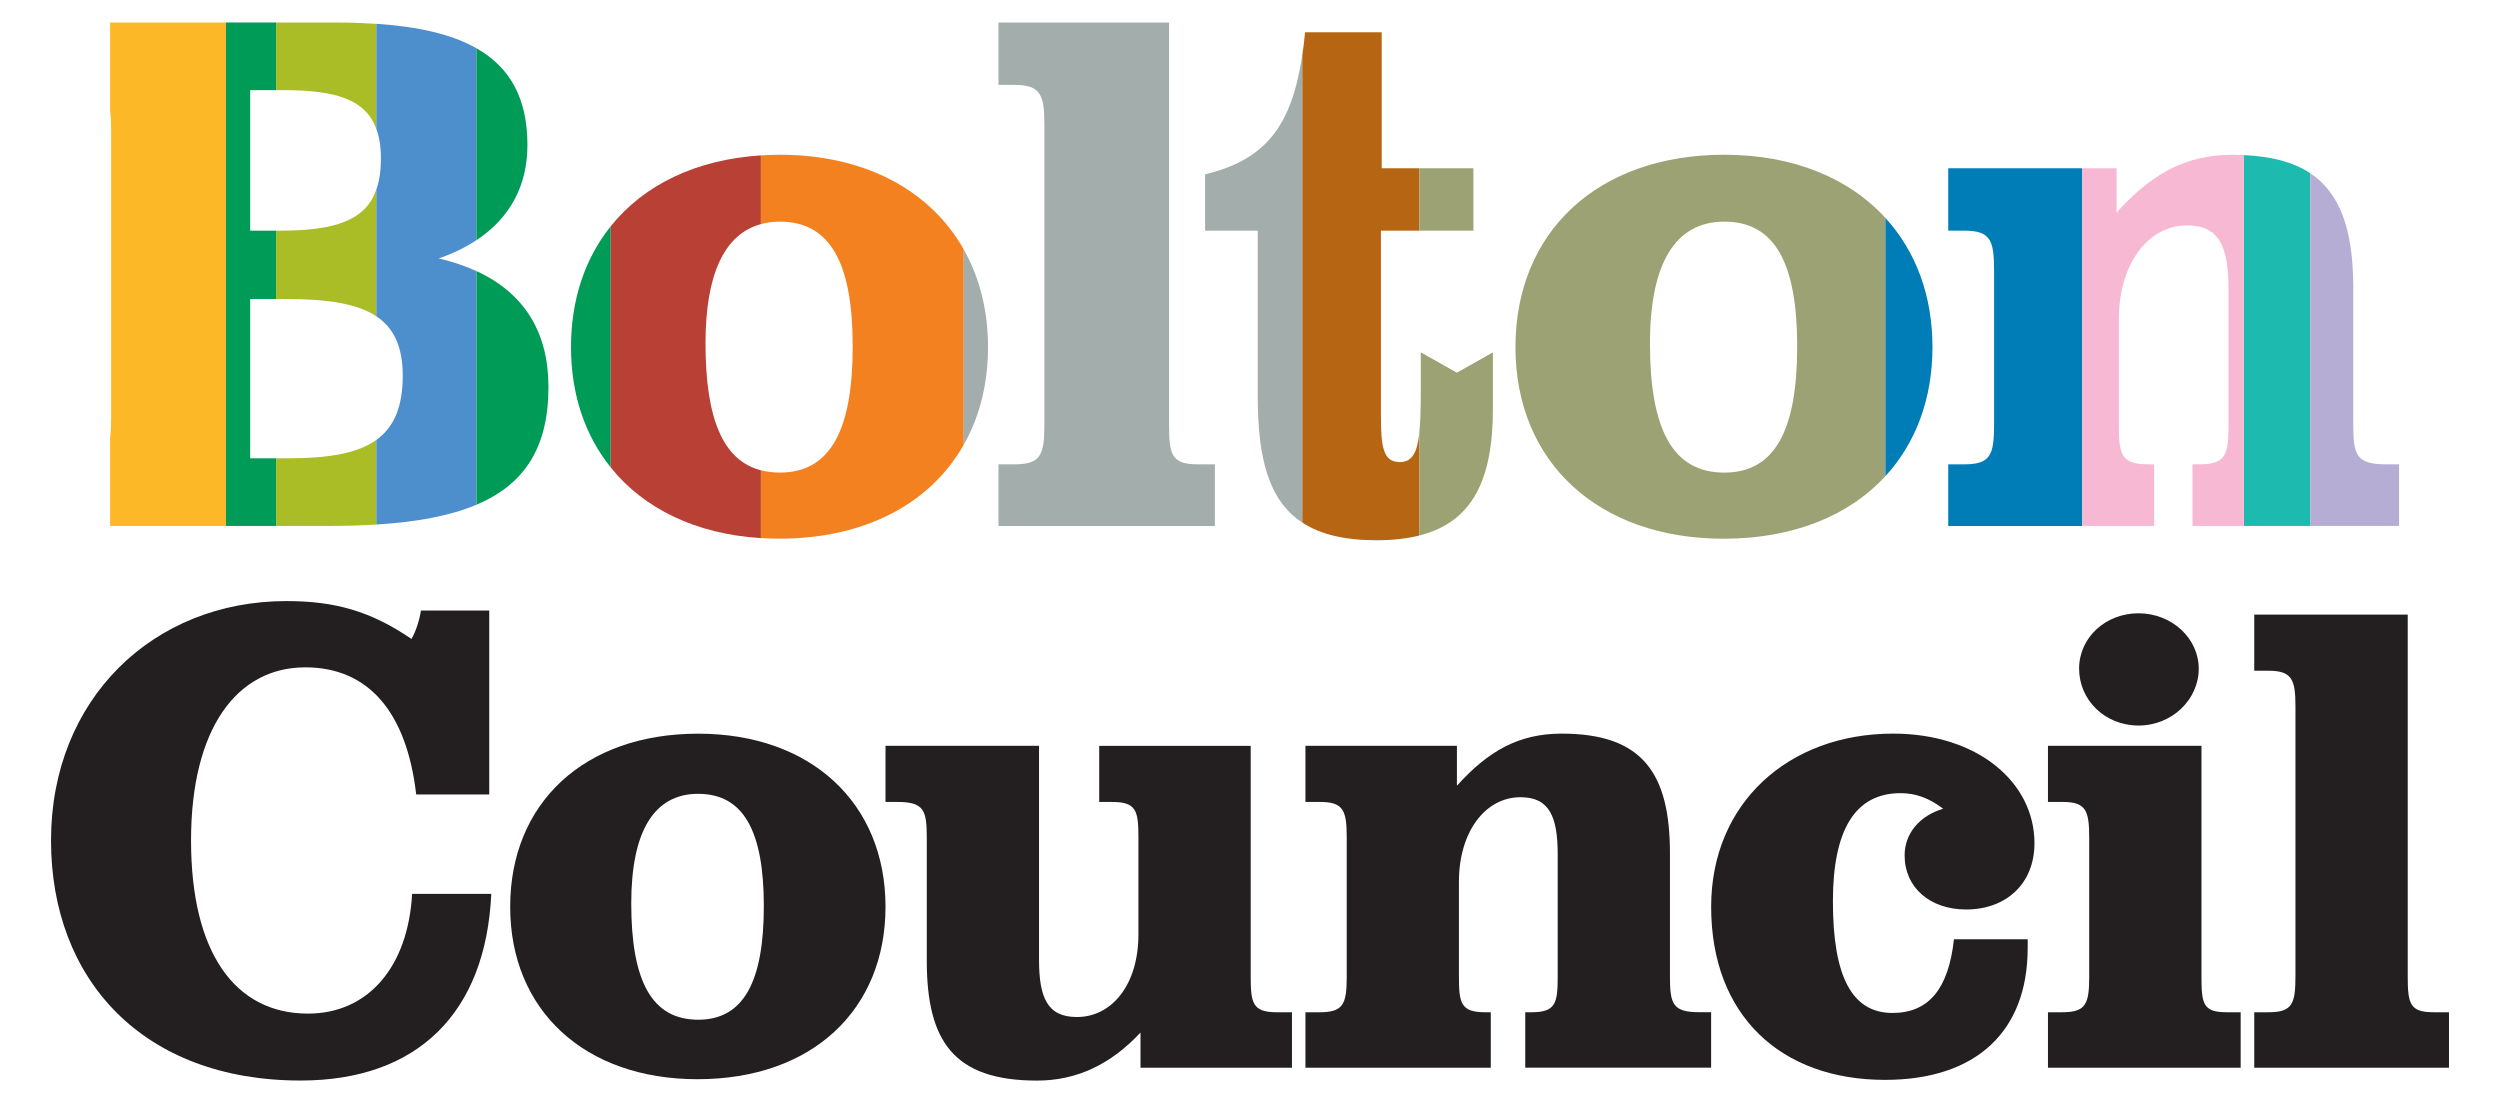 <?xml version="1.0" encoding="utf-8"?>
<!-- Generator: Adobe Illustrator 15.0.0, SVG Export Plug-In . SVG Version: 6.00 Build 0)  -->
<!DOCTYPE svg PUBLIC "-//W3C//DTD SVG 1.1//EN" "http://www.w3.org/Graphics/SVG/1.1/DTD/svg11.dtd">
<svg version="1.1" id="Layer_1" xmlns="http://www.w3.org/2000/svg" xmlns:xlink="http://www.w3.org/1999/xlink" x="0px" y="0px"
	 width="98px" height="43.24px" viewBox="0 0 98 43.24" enable-background="new 0 0 98 43.24" xml:space="preserve">
<path fill="#231F20" d="M11.782,42.357C5.606,42.357,2,38.408,2,32.946c0-5.54,4.002-9.384,9.225-9.384
	c1.911,0,3.313,0.397,4.905,1.485c0.185-0.319,0.319-0.77,0.37-1.115h2.678v7.212h-2.863c-0.371-3.207-1.855-4.984-4.347-4.984
	c-2.678,0-4.479,2.387-4.479,6.786c0,4.402,1.723,6.787,4.585,6.787c2.358,0,3.922-1.83,4.081-4.693h3.103
	C19.045,39.707,16.368,42.357,11.782,42.357"/>
<path fill="#231F20" d="M34.712,35.545c0,4.029-2.862,6.76-7.37,6.76c-4.427,0-7.343-2.704-7.343-6.76s2.89-6.785,7.369-6.785
	C31.796,28.76,34.712,31.489,34.712,35.545 M24.745,35.412c0,3.075,0.821,4.561,2.624,4.561c1.776,0,2.573-1.485,2.573-4.455
	c0-2.941-0.797-4.4-2.573-4.4C25.645,31.117,24.745,32.576,24.745,35.412"/>
<path fill="#231F20" d="M35.163,31.436h-0.451v-2.2h6.018v8.376c0,1.485,0.318,2.255,1.484,2.255c1.377,0,2.412-1.272,2.412-3.234
	v-3.791c0-1.063-0.078-1.405-1.035-1.405h-0.502v-2.2h5.938v9.04c0,1.06,0.08,1.404,1.034,1.404h0.584v2.174h-5.938v-1.378
	c-1.167,1.246-2.493,1.882-4.056,1.882c-3.26,0-4.321-1.538-4.321-4.692v-4.824C36.329,31.754,36.222,31.436,35.163,31.436"/>
<path fill="#231F20" d="M59.79,39.68h0.237c0.955,0,1.035-0.345,1.035-1.404v-4.771c0-1.486-0.32-2.254-1.458-2.254
	c-1.379,0-2.414,1.352-2.414,3.313v3.712c0,1.06,0.079,1.404,1.035,1.404h0.214v2.174h-7.266V39.68h0.559
	c0.927,0,1.06-0.317,1.06-1.404v-5.435c0-1.087-0.133-1.405-1.06-1.405h-0.559v-2.2h5.938V30.8c1.219-1.351,2.412-2.042,4.109-2.042
	c3.18,0,4.242,1.565,4.242,4.693v4.824c0,1.087,0.105,1.404,1.165,1.404h0.449v2.174H59.79V39.68z"/>
<path fill="#231F20" d="M79.485,37.163c0,3.287-2.04,5.168-5.594,5.168c-4.083,0-6.814-2.52-6.814-6.786
	c0-4.056,3.024-6.787,7.132-6.787c3.313,0,5.542,1.91,5.542,4.295c0,1.591-1.112,2.599-2.68,2.599c-1.403,0-2.41-0.849-2.41-2.122
	c0-0.874,0.608-1.563,1.511-1.827c-0.557-0.426-1.088-0.611-1.67-0.611c-1.777,0-2.652,1.432-2.652,4.241
	c0,2.943,0.743,4.375,2.334,4.375c1.432,0,2.199-0.955,2.411-2.889h2.891V37.163z"/>
<path fill="#231F20" d="M87.279,39.68h0.555v2.174H80.28V39.68h0.559c0.926,0,1.058-0.317,1.058-1.404v-5.435
	c0-1.087-0.132-1.405-1.058-1.405H80.28v-2.2h6.018v9.04C86.298,39.335,86.35,39.68,87.279,39.68 M83.831,24.041
	c1.301,0,2.36,0.98,2.36,2.173s-1.034,2.227-2.36,2.227c-1.325,0-2.33-1.007-2.33-2.227C81.501,24.995,82.533,24.041,83.831,24.041"
	/>
<path fill="#231F20" d="M88.921,26.293h-0.555v-2.2h6.017v14.183c0,1.06,0.078,1.404,1.007,1.404H96v2.174h-7.634V39.68h0.555
	c0.929,0,1.061-0.317,1.061-1.404V27.698C89.981,26.637,89.85,26.293,88.921,26.293"/>
<path fill="#FCB827" d="M4.315,0.882v3.455c0.031,0.213,0.042,0.479,0.042,0.817v11.192c0,0.337-0.011,0.603-0.042,0.814v3.456
	h4.542V0.882H4.315z"/>
<polygon fill="#009C57" points="9.807,17.966 9.807,11.722 10.824,11.722 10.824,9.042 9.807,9.042 9.807,3.534 10.824,3.534 
	10.824,0.882 8.857,0.882 8.857,20.617 10.824,20.617 10.824,17.966 "/>
<path fill="#AABC26" d="M11.132,3.534c2.02,0,3.195,0.362,3.617,1.51v-4.11c-0.49-0.031-1.006-0.051-1.556-0.051h-2.371v2.651
	H11.132z"/>
<path fill="#AABC26" d="M10.983,9.042h-0.161v2.68h0.397c1.602,0,2.773,0.172,3.53,0.675V7.441
	C14.331,8.629,13.156,9.042,10.983,9.042"/>
<path fill="#AABC26" d="M11.278,17.966h-0.456v2.65h2.076c0.655,0,1.271-0.017,1.851-0.054v-3.316
	C14.005,17.781,12.852,17.966,11.278,17.966"/>
<path fill="#4D8FCC" d="M14.75,5.043c0.119,0.324,0.182,0.71,0.182,1.171c0,0.481-0.061,0.884-0.182,1.226v4.957
	c0.688,0.458,1.037,1.191,1.037,2.329c0,1.231-0.345,2.025-1.037,2.52v3.316c1.589-0.097,2.898-0.342,3.926-0.776v-9.159
	c-0.44-0.203-0.933-0.368-1.478-0.497c0.561-0.194,1.052-0.433,1.478-0.714V1.891c-0.962-0.546-2.271-0.849-3.926-0.958V5.043z"/>
<path fill="#009C57" d="M21.5,15.168c0-2.126-0.932-3.672-2.823-4.541v9.159C20.56,18.989,21.5,17.549,21.5,15.168"/>
<path fill="#009C57" d="M20.675,5.684c0-1.824-0.671-3.038-1.999-3.793v7.525C20,8.543,20.675,7.267,20.675,5.684"/>
<path fill="#009C57" d="M22.383,13.607c0,1.867,0.556,3.472,1.557,4.716V8.87C22.936,10.122,22.383,11.736,22.383,13.607"/>
<path fill="#B84034" d="M27.656,13.459c0-2.714,0.744-4.288,2.172-4.674V6.091c-2.563,0.163-4.597,1.167-5.888,2.779v9.453
	c1.295,1.615,3.338,2.614,5.888,2.771v-2.658C28.342,18.051,27.656,16.421,27.656,13.459"/>
<path fill="#F48120" d="M30.57,6.066c-0.252,0-0.499,0.011-0.743,0.026v2.693c0.231-0.062,0.477-0.097,0.743-0.097
	c1.974,0,2.856,1.62,2.856,4.889c0,3.299-0.883,4.948-2.856,4.948c-0.268,0-0.513-0.032-0.743-0.091v2.659
	c0.235,0.015,0.471,0.023,0.713,0.023c3.393,0,5.945-1.393,7.239-3.683V9.777C36.475,7.469,33.913,6.066,30.57,6.066"/>
<path fill="#A2ADAC" d="M38.73,13.607c0-1.446-0.336-2.738-0.951-3.83v7.659C38.397,16.346,38.73,15.051,38.73,13.607"/>
<path fill="#A2ADAC" d="M45.828,16.641V0.882H39.14v2.445h0.62c1.031,0,1.18,0.383,1.18,1.562v11.752
	c0,1.209-0.149,1.561-1.18,1.561h-0.62v2.416h8.483v-2.416h-0.674C45.917,18.201,45.828,17.818,45.828,16.641"/>
<path fill="#A2ADAC" d="M47.24,6.833v2.209h2.064v6.509c0,2.423,0.434,4.075,1.745,4.934V2.158
	C50.636,4.952,49.595,6.271,47.24,6.833"/>
<path fill="#B66612" d="M54.163,1.266h-3.004c-0.03,0.314-0.066,0.609-0.109,0.893v18.326c0.697,0.456,1.64,0.693,2.909,0.693
	c0.631,0,1.187-0.063,1.677-0.186v-4.005c-0.087,0.782-0.292,1.126-0.766,1.126c-0.647,0-0.737-0.588-0.737-1.797V9.042h1.503V6.596
	h-1.473V1.266z"/>
<rect x="55.638" y="6.596" fill="#9DA274" width="2.12" height="2.446"/>
<path fill="#9DA274" d="M58.522,16.023v-2.21l-1.413,0.795l-1.414-0.795v1.444c0,0.725-0.012,1.294-0.06,1.73v4.005
	C57.693,20.474,58.522,18.854,58.522,16.023"/>
<path fill="#9DA274" d="M67.594,6.066c-4.976,0-8.188,3.035-8.188,7.541c0,4.506,3.241,7.511,8.159,7.511
	c2.733,0,4.92-0.904,6.344-2.453V8.543C72.479,6.979,70.29,6.066,67.594,6.066 M67.594,18.526c-2.005,0-2.915-1.648-2.915-5.067
	c0-3.151,1.001-4.771,2.915-4.771c1.976,0,2.856,1.62,2.856,4.889C70.45,16.878,69.569,18.526,67.594,18.526"/>
<path fill="#007CB6" d="M75.753,13.607c0-2.037-0.662-3.772-1.845-5.063v10.121C75.095,17.375,75.753,15.639,75.753,13.607"/>
<path fill="#007CB6" d="M76.371,6.596v2.446h0.619c1.029,0,1.178,0.353,1.178,1.561v6.038c0,1.209-0.148,1.561-1.178,1.561h-0.619
	v2.416h5.244V6.596H76.371z"/>
<path fill="#1DBAAF" d="M87.959,20.617h2.598V6.788c-0.643-0.426-1.499-0.659-2.598-0.708V20.617z"/>
<path fill="#F6B8D3" d="M87.535,6.066c-1.886,0-3.211,0.766-4.565,2.268V6.596h-1.354v14.021h2.826v-2.416h-0.234
	c-1.062,0-1.149-0.383-1.149-1.561v-4.124c0-2.179,1.149-3.681,2.68-3.681c1.268,0,1.619,0.854,1.619,2.504v5.301
	c0,1.178-0.088,1.561-1.147,1.561h-0.266v2.416h2.016V6.08C87.818,6.074,87.682,6.066,87.535,6.066"/>
<path fill="#B6ADD5" d="M94.044,20.617v-2.416h-0.5c-1.18,0-1.296-0.352-1.296-1.561v-5.36c0-2.186-0.47-3.682-1.69-4.493v13.829
	H94.044z"/>
</svg>
